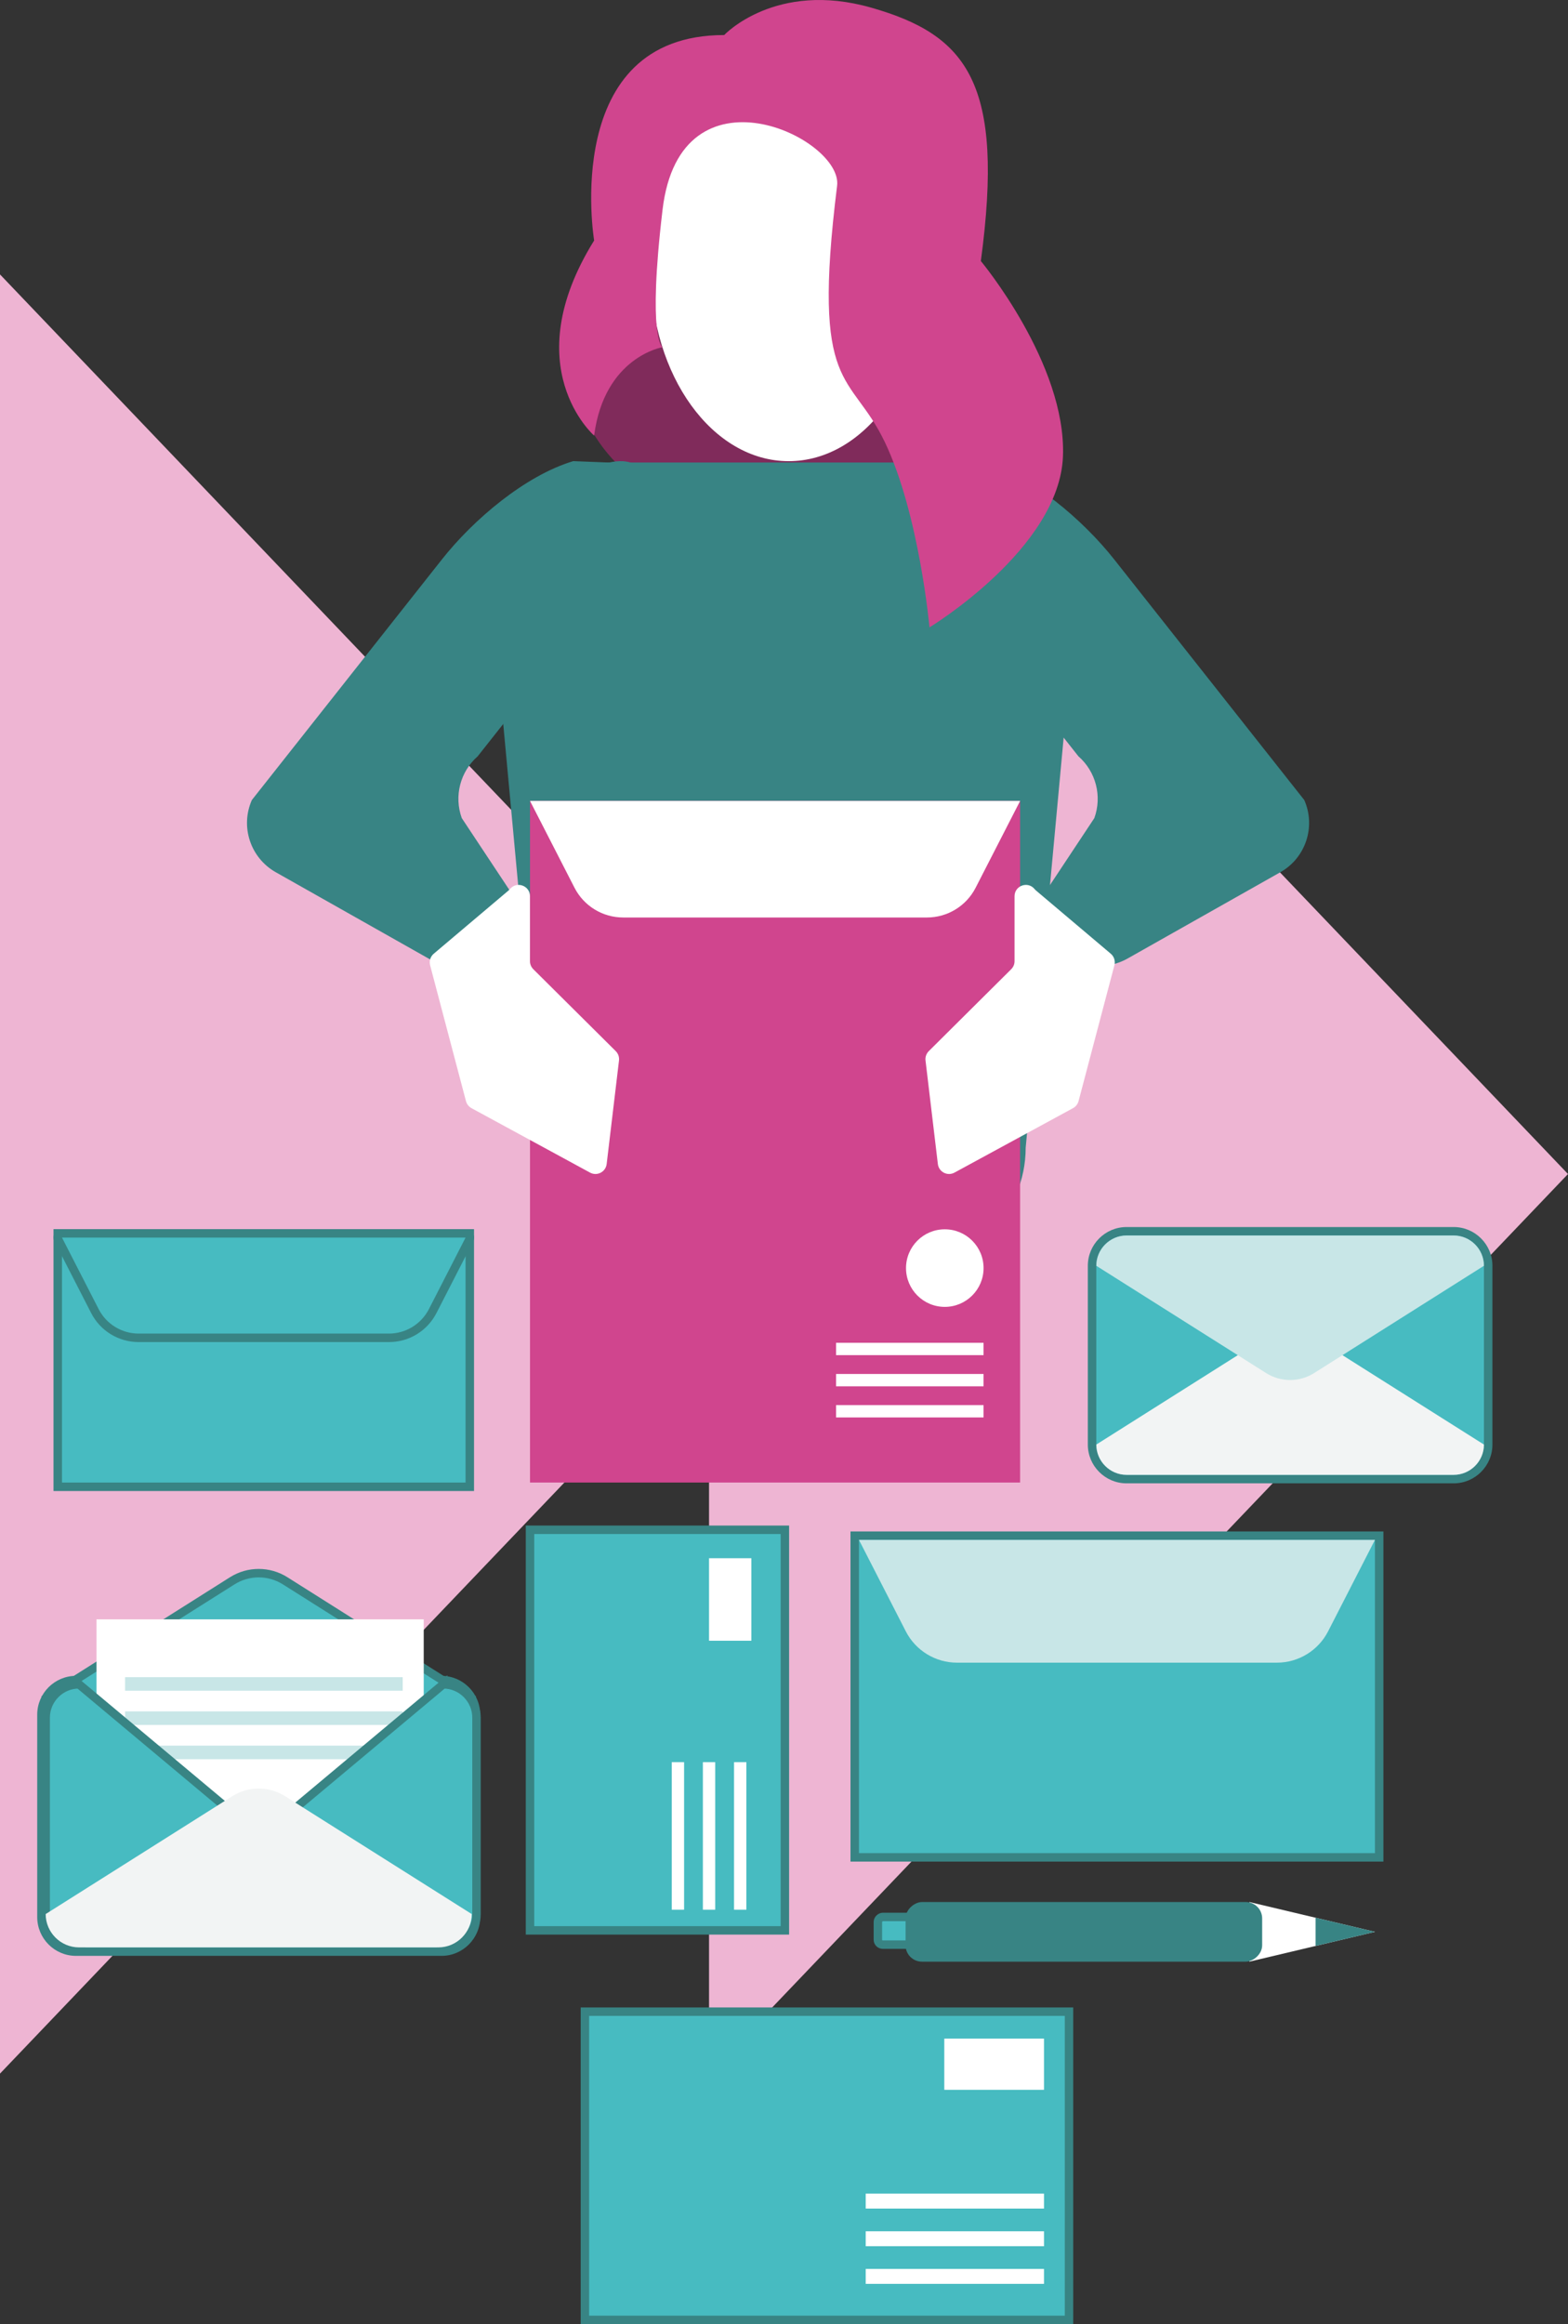 <?xml version="1.0" encoding="UTF-8"?> <svg xmlns="http://www.w3.org/2000/svg" id="Ebene_2" viewBox="0 0 524.89 777.72"><rect x="0" y="0" width="524.89" height="777.72" fill="#333333" stroke="none"/><defs><style>.cls-1{fill:#f2f4f4;}.cls-2{fill:#eeb5d3;}.cls-3{fill:#fff;}.cls-4{fill:#802b5b;}.cls-5{fill:#d0458e;}.cls-6{fill:#c8e6e7;}.cls-7{fill:#388484;}.cls-8,.cls-9{fill:#47bbc1;}.cls-9{stroke:#388484;stroke-miterlimit:10;stroke-width:2.83px;}</style></defs><g id="Ebene_2-2"><polygon class="cls-2" points="287.54 392.86 0 91.83 0 693.89 287.54 392.86"></polygon><polygon class="cls-2" points="524.89 392.86 237.35 91.83 237.35 693.89 524.89 392.86"></polygon><path class="cls-7" d="m316.97,154.78l12.06-.47c16.16,4.87,33.44,19.6,43.91,32.84l63.66,80.56c3.95,8.91.48,19.37-8,24.16l-51.07,28.84c-15.3,8.64-33.09-6.4-27.12-22.93l15.92-24.02c2.65-7.33.54-15.54-5.33-20.68l-51.47-65.1c-3.16-2.77-5.31-6.51-6.11-10.64h0c-2.6-13.42.23-25.58,13.56-22.56Z"></path><ellipse class="cls-4" cx="259.45" cy="121.16" rx="67.56" ry="54.73"></ellipse><path class="cls-7" d="m203.94,154.78l-12.06-.47c-16.16,4.87-33.44,19.6-43.91,32.84l-63.66,80.56c-3.95,8.91-.48,19.37,8,24.16l51.07,28.84c15.3,8.64,33.09-6.4,27.12-22.93l-15.92-24.02c-2.65-7.33-.54-15.54,5.33-20.68l51.47-65.1c3.16-2.77,5.31-6.51,6.11-10.64h0c2.6-13.42-.23-25.58-13.56-22.56Z"></path><path class="cls-7" d="m303.46,423.93h-81.98c-21.94,0-39.89-17.95-39.89-39.89l-17.54-189.38c0-21.94,17.95-39.89,39.89-39.89h117.06c21.94,0,39.89,17.95,39.89,39.89l-17.54,189.38c0,21.94-17.95,39.89-39.89,39.89Z"></path><ellipse class="cls-3" cx="264.01" cy="90.52" rx="46.16" ry="63.8"></ellipse><path class="cls-5" d="m198.89,145.77s-26.35-22.91,0-65.3c0,0-11.46-68.74,43.53-68.74,0,0,17.18-18.33,49.26-9.16,32.08,9.16,44.68,25.2,36.66,84.78,0,0,28.64,34.37,27.49,65.3-1.15,30.93-44.68,57.28-44.68,57.28,0,0-3.44-37.81-14.89-61.86-11.46-24.06-24.74-16.04-16.04-85.92,1.99-15.96-52.47-42.21-58.43,8.02-5.12,43.18-.05,46.02-.05,46.02,0,0-19.43,3.24-22.86,29.59Z"></path><rect class="cls-5" x="177.42" y="268.01" width="164.06" height="228.09"></rect><path class="cls-3" d="m341.48,268.01h-164.06l14.9,29.06c3.13,6.11,9.42,9.95,16.29,9.95h101.69c6.87,0,13.16-3.84,16.29-9.95l14.9-29.06Z"></path><circle class="cls-3" cx="316.27" cy="424.34" r="12.98"></circle><rect class="cls-3" x="279.87" y="449.34" width="49.37" height="4.13"></rect><rect class="cls-3" x="279.87" y="459.77" width="49.37" height="4.13"></rect><rect class="cls-3" x="279.87" y="470.19" width="49.37" height="4.13"></rect><rect class="cls-8" x="365.57" y="412.01" width="132.6" height="82.93" rx="11.56" ry="11.56"></rect><path class="cls-7" d="m486.61,413.43c5.58,0,10.14,4.56,10.14,10.14v59.81c0,5.58-4.57,10.14-10.14,10.14h-109.48c-5.58,0-10.14-4.57-10.14-10.14v-59.81c0-5.58,4.57-10.14,10.14-10.14h109.48m0-2.83h-109.48c-7.16,0-12.98,5.82-12.98,12.98v59.81c0,7.16,5.82,12.98,12.98,12.98h109.48c7.16,0,12.98-5.82,12.98-12.98v-59.81c0-7.16-5.82-12.98-12.98-12.98h0Z"></path><path class="cls-1" d="m377.13,493.53h109.48c5.58,0,10.14-4.56,10.14-10.14l-56.83-35.89c-4.92-3.11-11.18-3.11-16.1,0l-56.83,35.89c0,5.58,4.57,10.14,10.14,10.14Z"></path><path class="cls-6" d="m486.61,413.43h-109.48c-5.58,0-10.14,4.56-10.14,10.14l56.83,35.89c4.92,3.11,11.18,3.11,16.1,0l56.83-35.89c0-5.58-4.57-10.14-10.14-10.14Z"></path><rect class="cls-8" x="13.88" y="562.2" width="145.45" height="90.87" rx="11.56" ry="11.56"></rect><path class="cls-7" d="m147.77,563.62c5.58,0,10.14,4.56,10.14,10.14v67.74c0,5.58-4.57,10.14-10.14,10.14H25.44c-5.58,0-10.14-4.57-10.14-10.14v-67.74c0-5.58,4.56-10.14,10.14-10.14h122.33m0-2.83H25.44c-7.16,0-12.98,5.82-12.98,12.98v67.74c0,7.16,5.82,12.98,12.98,12.98h122.33c7.16,0,12.98-5.82,12.98-12.98v-67.74c0-7.16-5.82-12.98-12.98-12.98h0Z"></path><path class="cls-9" d="m26.44,579.57h120.32c6.13,0,11.15-5.02,11.15-11.15l-62.46-39.44c-5.41-3.41-12.29-3.41-17.7,0l-62.46,39.44c0,6.13,5.02,11.15,11.15,11.15Z"></path><rect class="cls-3" x="32.3" y="541.88" width="109.54" height="97.37"></rect><rect class="cls-6" x="41.87" y="561.23" width="92.94" height="4.54"></rect><rect class="cls-6" x="41.87" y="572.68" width="92.94" height="4.54"></rect><rect class="cls-6" x="41.87" y="584.14" width="92.94" height="4.54"></rect><path class="cls-9" d="m26.44,563.62c-6.13,0-11.15,5.02-11.15,11.15v65.73c0,6.13,5.02,11.15,11.15,11.15l50.38-45.88-50.38-42.15Z"></path><path class="cls-9" d="m148.36,563.62c6.13,0,11.15,5.02,11.15,11.15v65.73c0,6.13-5.02,11.15-11.15,11.15l-50.38-45.88,50.38-42.15Z"></path><path class="cls-1" d="m26.44,651.65h120.32c6.13,0,11.15-5.02,11.15-11.15l-62.46-39.44c-5.41-3.41-12.29-3.41-17.7,0l-62.46,39.44c0,6.13,5.02,11.15,11.15,11.15Z"></path><path class="cls-3" d="m178.53,324.33l27.59,27.41c.82.82,1.23,1.97,1.09,3.13l-4.13,34.65c-.32,2.65-3.21,4.15-5.56,2.87l-39.69-21.57c-.91-.5-1.58-1.35-1.85-2.36l-12-45.46c-.37-1.41.1-2.91,1.21-3.85l25.04-21.16c.17-.15.34-.31.48-.49h0c2.25-2.74,6.7-1.15,6.7,2.4v21.74c0,1.01.4,1.97,1.12,2.68Z"></path><path class="cls-3" d="m338.5,324.33l-27.59,27.41c-.82.82-1.23,1.97-1.09,3.13l4.13,34.65c.32,2.65,3.21,4.15,5.56,2.87l39.69-21.57c.91-.5,1.58-1.35,1.85-2.36l12-45.46c.37-1.41-.1-2.91-1.21-3.85l-25.04-21.16c-.17-.15-.34-.31-.48-.49h0c-2.25-2.74-6.7-1.15-6.7,2.4v21.74c0,1.01-.4,1.97-1.12,2.68Z"></path><rect class="cls-8" x="19.33" y="412.71" width="137.93" height="84.81"></rect><path class="cls-7" d="m155.85,414.13v81.97H20.75v-81.97h135.1m2.83-2.83H17.91v87.64h140.77v-87.64h0Z"></path><path class="cls-8" d="m46.43,447.67c-6.22,0-11.84-3.44-14.68-8.97l-12.27-23.93c-.23-.44-.21-.96.05-1.39.26-.42.72-.68,1.21-.68h135.1c.49,0,.95.26,1.21.68.26.42.28.95.05,1.39l-12.27,23.93c-2.84,5.53-8.46,8.97-14.68,8.97H46.43Z"></path><path class="cls-7" d="m155.85,414.13l-12.27,23.93c-2.58,5.03-7.76,8.2-13.41,8.2H46.43c-5.66,0-10.83-3.17-13.41-8.2l-12.27-23.93h135.1m0-2.83H20.75c-.99,0-1.9.51-2.42,1.36-.51.84-.55,1.89-.1,2.77l12.27,23.93c3.08,6.01,9.19,9.74,15.94,9.74h83.74c6.75,0,12.86-3.73,15.94-9.74l12.27-23.93c.45-.88.41-1.93-.1-2.77-.51-.84-1.43-1.36-2.42-1.36h0Z"></path><rect class="cls-8" x="286.12" y="513.88" width="175.57" height="107.64"></rect><path class="cls-7" d="m460.27,515.3v104.81h-172.73v-104.81h172.73m2.83-2.83h-178.4v110.48h178.4v-110.48h0Z"></path><path class="cls-6" d="m460.27,515.3h-172.73l15.68,30.6c3.3,6.43,9.92,10.48,17.15,10.48h107.06c7.23,0,13.85-4.05,17.15-10.48l15.68-30.6Z"></path><rect class="cls-9" x="177.42" y="511.91" width="85.32" height="134.05"></rect><rect class="cls-3" x="237.35" y="521.43" width="14.17" height="27.61"></rect><rect class="cls-3" x="223.09" y="612.28" width="49.37" height="4.13" transform="translate(862.13 366.58) rotate(90)"></rect><rect class="cls-3" x="212.67" y="612.28" width="49.37" height="4.13" transform="translate(851.7 377) rotate(90)"></rect><rect class="cls-3" x="202.25" y="612.28" width="49.37" height="4.13" transform="translate(841.28 387.42) rotate(90)"></rect><rect class="cls-9" x="225.26" y="643.7" width="103.14" height="162.05" transform="translate(-447.9 1001.56) rotate(-90)"></rect><rect class="cls-3" x="324.22" y="674.05" width="17.13" height="33.38" transform="translate(-357.95 1023.53) rotate(-90)"></rect><rect class="cls-3" x="289.8" y="734.05" width="59.68" height="5"></rect><rect class="cls-3" x="289.8" y="746.65" width="59.68" height="5"></rect><rect class="cls-3" x="289.8" y="759.25" width="59.68" height="5"></rect><polygon class="cls-3" points="460.27 646.45 418.22 636.47 418.22 656.43 460.27 646.45"></polygon><rect class="cls-9" x="297.43" y="637.9" width="9.26" height="16.39" rx="1.65" ry="1.65" transform="translate(-344.03 948.16) rotate(-90)"></rect><rect class="cls-7" x="352.84" y="586.77" width="19.95" height="119.37" rx="5.48" ry="5.48" transform="translate(-283.63 1009.27) rotate(-90)"></rect><polygon class="cls-7" points="460.27 646.45 440.39 641.73 440.39 651.17 460.27 646.45"></polygon></g></svg> 